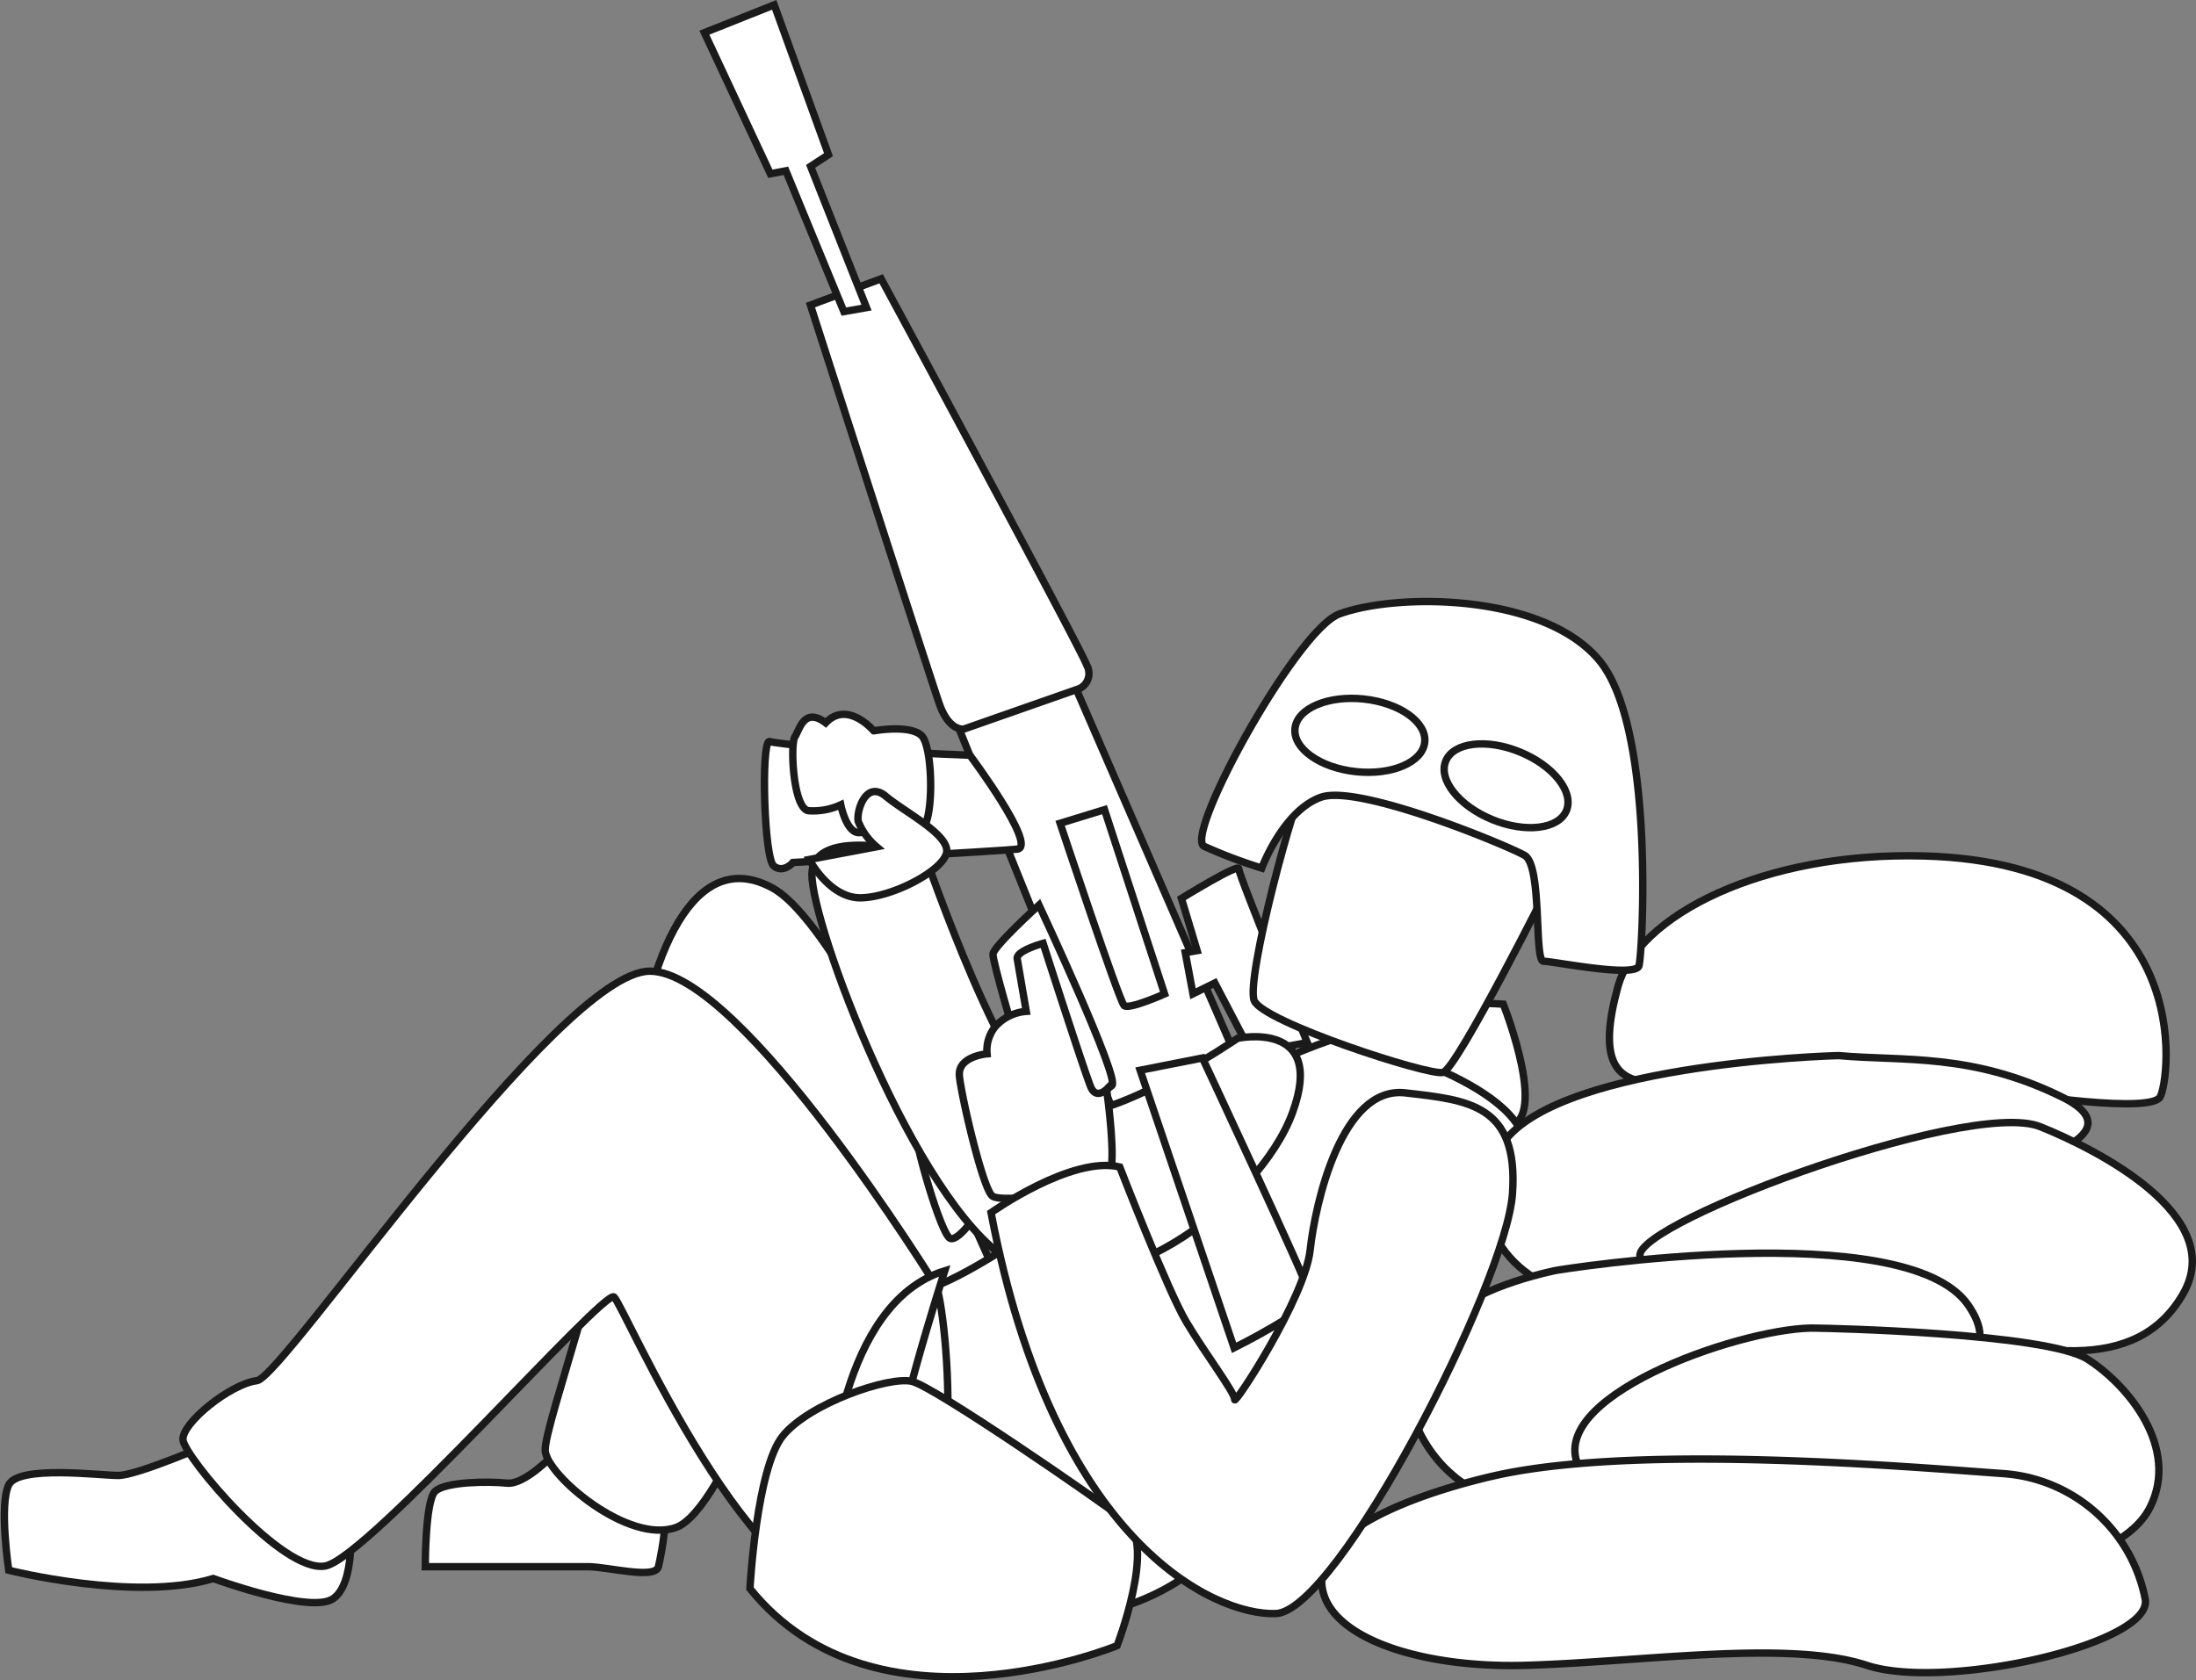 <svg xmlns="http://www.w3.org/2000/svg" viewBox="0 0 148.46 113.61"><rect x="0" y="0" width="148.46" height="113.61" fill="#808080" stroke="none"/><title>kim-fight-2</title><g id="Layer_2" data-name="Layer 2"><g id="Layer_2-2" data-name="Layer 2"><path d="M37.49,98.29s-2,2.13-3.21,2-4.2-.11-4.87.56-.66,5.09-.66,5.09h11c1.33,0,4.54.88,4.76,0s1-4.87,0-6.42S40.59,95.48,37.49,98.29Z" fill="#fff" stroke="#1a1a1a" stroke-miterlimit="10" stroke-width="0.5"/><path d="M67.87,87.48S57.56,63,52.25,60.06s-8.53,4.43-9.52,13.71-6,22.68-5.87,24.34,5.64,6.35,8.86,5.17,8.63-15.72,8.85-22.08c0,0,1.85,9.38,5.41,10.82S67.61,90.61,67.87,87.48Z" fill="#fff" stroke="#1a1a1a" stroke-miterlimit="10" stroke-width="0.5"/><path d="M101.63,67.9s3.33,8.4,0,8.29-17.38-4-15.39-6.56S101.63,67.9,101.63,67.9Z" fill="#fff" stroke="#1a1a1a" stroke-miterlimit="10" stroke-width="0.5"/><path d="M90.66,70.1s-6.42,2-10,5.09-15.37,11.73-18.31,12S54.46,102,60.11,106.41s16.72,4.43,22.36-1.88S104,81.78,103.11,77.29,90.66,70.1,90.66,70.1Z" fill="#fff" stroke="#1a1a1a" stroke-miterlimit="10" stroke-width="0.5"/><path d="M14.38,97.55S9.29,99.77,8,99.77s-6.75-.71-7.41.64,0,5.77,0,5.77,8.54,2.16,13.83.56c0,0,6.54,2.41,8.09,1.37S23.68,103,23.68,103Z" fill="#fff" stroke="#1a1a1a" stroke-miterlimit="10" stroke-width="0.5"/><path d="M63.27,86.93S50.14,65.67,43.94,65.67,19.14,93.15,17.37,93.36s-5.09,2.86-5,4,6.75,9.08,9.63,8.53S40.84,87.15,41.51,87.7,51,109.18,58.59,108.07,63.9,87.94,63.27,86.93Z" fill="#fff" stroke="#1a1a1a" stroke-miterlimit="10" stroke-width="0.5"/><path d="M130.08,57.88c-10.85-.3-19.38,4-20.71,8.87s-.22,6.34,2.33,6.45,15.06-1.11,20.59,0,13.07,2,13.73,1S148.79,58.4,130.08,57.88Z" fill="#fff" stroke="#1a1a1a" stroke-miterlimit="10" stroke-width="0.5"/><path d="M124.32,71.38c-.47,0-20,.57-23,6.4s2.76,10.25,6.75,9.7,12.91-6.2,19.57-7,17.85-3.3,11.76-6.3S128.64,71.77,124.32,71.38Z" fill="#fff" stroke="#1a1a1a" stroke-miterlimit="10" stroke-width="0.5"/><path d="M137.94,76.19c3.73,1.5,12.73,6,9.63,11.33s-9.85,4.39-18.82,1.4S113.14,87,111,85.15,133,74.19,137.94,76.19Z" fill="#fff" stroke="#1a1a1a" stroke-miterlimit="10" stroke-width="0.5"/><path d="M105.06,85.93c.45-.11,23.8-3.77,28,2.32s-9.3,5.87-15.17,6.76-13.28,7-17.43,6S89.23,89.48,105.06,85.93Z" fill="#fff" stroke="#1a1a1a" stroke-miterlimit="10" stroke-width="0.5"/><path d="M122.88,89.81c.45,0,15.47.32,18.25,2.1s6.22,6,4.23,10-11.19,5.72-18.38,2.4-18.71-.67-20.37-5.43S118.35,89.61,122.88,89.81Z" fill="#fff" stroke="#1a1a1a" stroke-miterlimit="10" stroke-width="0.5"/><path d="M101.63,99.66s-11.19,2.21-12.18,6.42,5.85,6.75,13.66,6.53,17.79-1.75,23.1,0,19.48-1.48,18.81-4.51a10.52,10.52,0,0,0-9.52-8.45C129.3,99.21,111.5,97.66,101.63,99.66Z" fill="#fff" stroke="#1a1a1a" stroke-miterlimit="10" stroke-width="0.5"/><path d="M63.87,85.93s-4,12.4-3.54,14.72-4.24,0-4.24,0S56.68,88.14,63.87,85.93Z" fill="#fff" stroke="#1a1a1a" stroke-miterlimit="10" stroke-width="0.5"/><path d="M50.7,107.42s.44-8.1,2.21-10.31,7.21-4.08,8.75-3.7,12.46,7.91,14.48,9.46-.62,8.41-.62,8.41S59.22,118,50.7,107.42Z" fill="#fff" stroke="#1a1a1a" stroke-miterlimit="10" stroke-width="0.5"/><polygon points="64.73 49.01 72.65 46.35 84.07 72.62 75.49 75.7 64.73 49.01" fill="#fff" stroke="#1a1a1a" stroke-miterlimit="10" stroke-width="0.5"/><path d="M54.79,20.63l4.78-1.78S73.05,43.8,73.48,45a1.13,1.13,0,0,1-.5,1.56L65.16,49.3s-1,.18-1.66-1.72S54.79,20.63,54.79,20.63Z" fill="#fff" stroke="#1a1a1a" stroke-miterlimit="10" stroke-width="0.5"/><polygon points="57.05 21.07 53.13 11.55 52.08 11.75 47.62 2.21 52.34 0.33 56.01 10.46 54.8 11.25 58.58 20.8 57.05 21.07" fill="#fff" stroke="#1a1a1a" stroke-miterlimit="10" stroke-width="0.5"/><path d="M80.13,64.42l.8-.14-1.06-3.53s3.91-2.41,3.88-2,4.63,11.75,4.63,11.75l-3.78.7-2.47-4.73-1.48.73Z" fill="#fff" stroke="#1a1a1a" stroke-miterlimit="10" stroke-width="0.5"/><path d="M71.67,55.67l3-.92,4.06,12.46S76.33,68.28,76,68,71.67,55.67,71.67,55.67Z" fill="#fff" stroke="#1a1a1a" stroke-miterlimit="10" stroke-width="0.5"/><path d="M70.24,61.2S67.15,64,67.13,64.52,68.58,70,68.58,70s-4.32,5.29-5.17,5.56-1.67-1.15-1.63.3,1.85,7.65,2.46,7.88,2-1.94,2-1.94,8.34-8,8.93-8.4S70.24,61.2,70.24,61.2Z" fill="#fff" stroke="#1a1a1a" stroke-miterlimit="10" stroke-width="0.5"/><path d="M65.57,51.07S54.23,50.63,52,50.14c-.55.1-.35,7.9.31,8.42s1.3-.24,1.3-.24,13.71-.75,15.15-.9S65.57,51.07,65.57,51.07Z" fill="#fff" stroke="#1a1a1a" stroke-miterlimit="10" stroke-width="0.5"/><path d="M55.82,48.88c-1.44-1.09-1.75.42-2.08.94s-.12,4.87.92,5a4.41,4.41,0,0,0,2.18-.4s.39,2,1.31,1.88a5.37,5.37,0,0,0,2-1s1.14,1.25,2.08.86.87-5.68.06-6.43-3.22-.31-3.22-.31S57.29,47.32,55.82,48.88Z" fill="#fff" stroke="#1a1a1a" stroke-miterlimit="10" stroke-width="0.5"/><path d="M62.53,57.82s5.6,16.41,9,17.39,12.14-5,12.14-5,6-1.28,3.72,5-12.86,14-19.2,10S54.84,62.53,54.89,59.1,62.53,57.82,62.53,57.82Z" fill="#fff" stroke="#1a1a1a" stroke-miterlimit="10" stroke-width="0.5"/><path d="M54.71,58.12s1.38,2.64,3.51,2.59,5.43-1.79,5.76-3-2.77-2.76-4.1-3.87-2,1-1.86,1.7a4.39,4.39,0,0,0,1.24,1.72Z" fill="#fff" stroke="#1a1a1a" stroke-miterlimit="10" stroke-width="0.5"/><path d="M81.29,71.54s7.13,15.23,7.3,16.09-5.16,3.51-5.16,3.51L77.08,72.37Z" fill="#fff" stroke="#1a1a1a" stroke-miterlimit="10" stroke-width="0.5"/><path d="M70.52,63.79s-1.85.5-1.75,1.05l.61,3.55a3.13,3.13,0,0,0-2.07,1,2.54,2.54,0,0,0-.58,1.87s-2,.16-1.87,1.5,1.55,7.5,2.21,8.1S74.5,80.4,75,79.45s-.19-5.79-.19-5.79-.69.7-1.06-.14S70.52,63.79,70.52,63.79Z" fill="#fff" stroke="#1a1a1a" stroke-miterlimit="10" stroke-width="0.5"/><path d="M67,82s5.45-3.87,8.7-3.09c0,0,3.22,8.32,4.49,10.46s3.31,4.82,3.28,5.27,4.75-6.89,5.1-10.1S90.71,73.41,95,73.9s7.67.79,7.25,6.82-11.84,28.24-16,28.39S71.24,104.3,67,82Z" fill="#fff" stroke="#1a1a1a" stroke-miterlimit="10" stroke-width="0.5"/><path d="M104.89,59.52s-6.38,12.76-7.34,13-12.18-3.41-12.76-4.86,2.7-13.82,3.67-15.37S104.31,52,104.89,59.52Z" fill="#fff" stroke="#1a1a1a" stroke-miterlimit="10" stroke-width="0.5"/><path d="M90.54,41.52c3.94-1.46,13.91-1.39,17.63,3.2s2.88,19.77,2.63,20.59S105,65,104.35,65s-.07-6.47-1.28-7.16S91.86,53,89.3,53.91s-4,4.79-4,4.79a33.38,33.38,0,0,1-3.89-1.47C80,56.53,87.64,42.6,90.54,41.52Z" fill="#fff" stroke="#1a1a1a" stroke-miterlimit="10" stroke-width="0.5"/><ellipse cx="101.82" cy="53.14" rx="2.47" ry="4.41" transform="translate(14.03 127.19) rotate(-67.71)" fill="#fff" stroke="#1a1a1a" stroke-miterlimit="10" stroke-width="0.5"/><ellipse cx="91.94" cy="49.73" rx="2.47" ry="4.41" transform="translate(32.79 135.91) rotate(-83.95)" fill="#fff" stroke="#1a1a1a" stroke-miterlimit="10" stroke-width="0.5"/></g></g></svg>